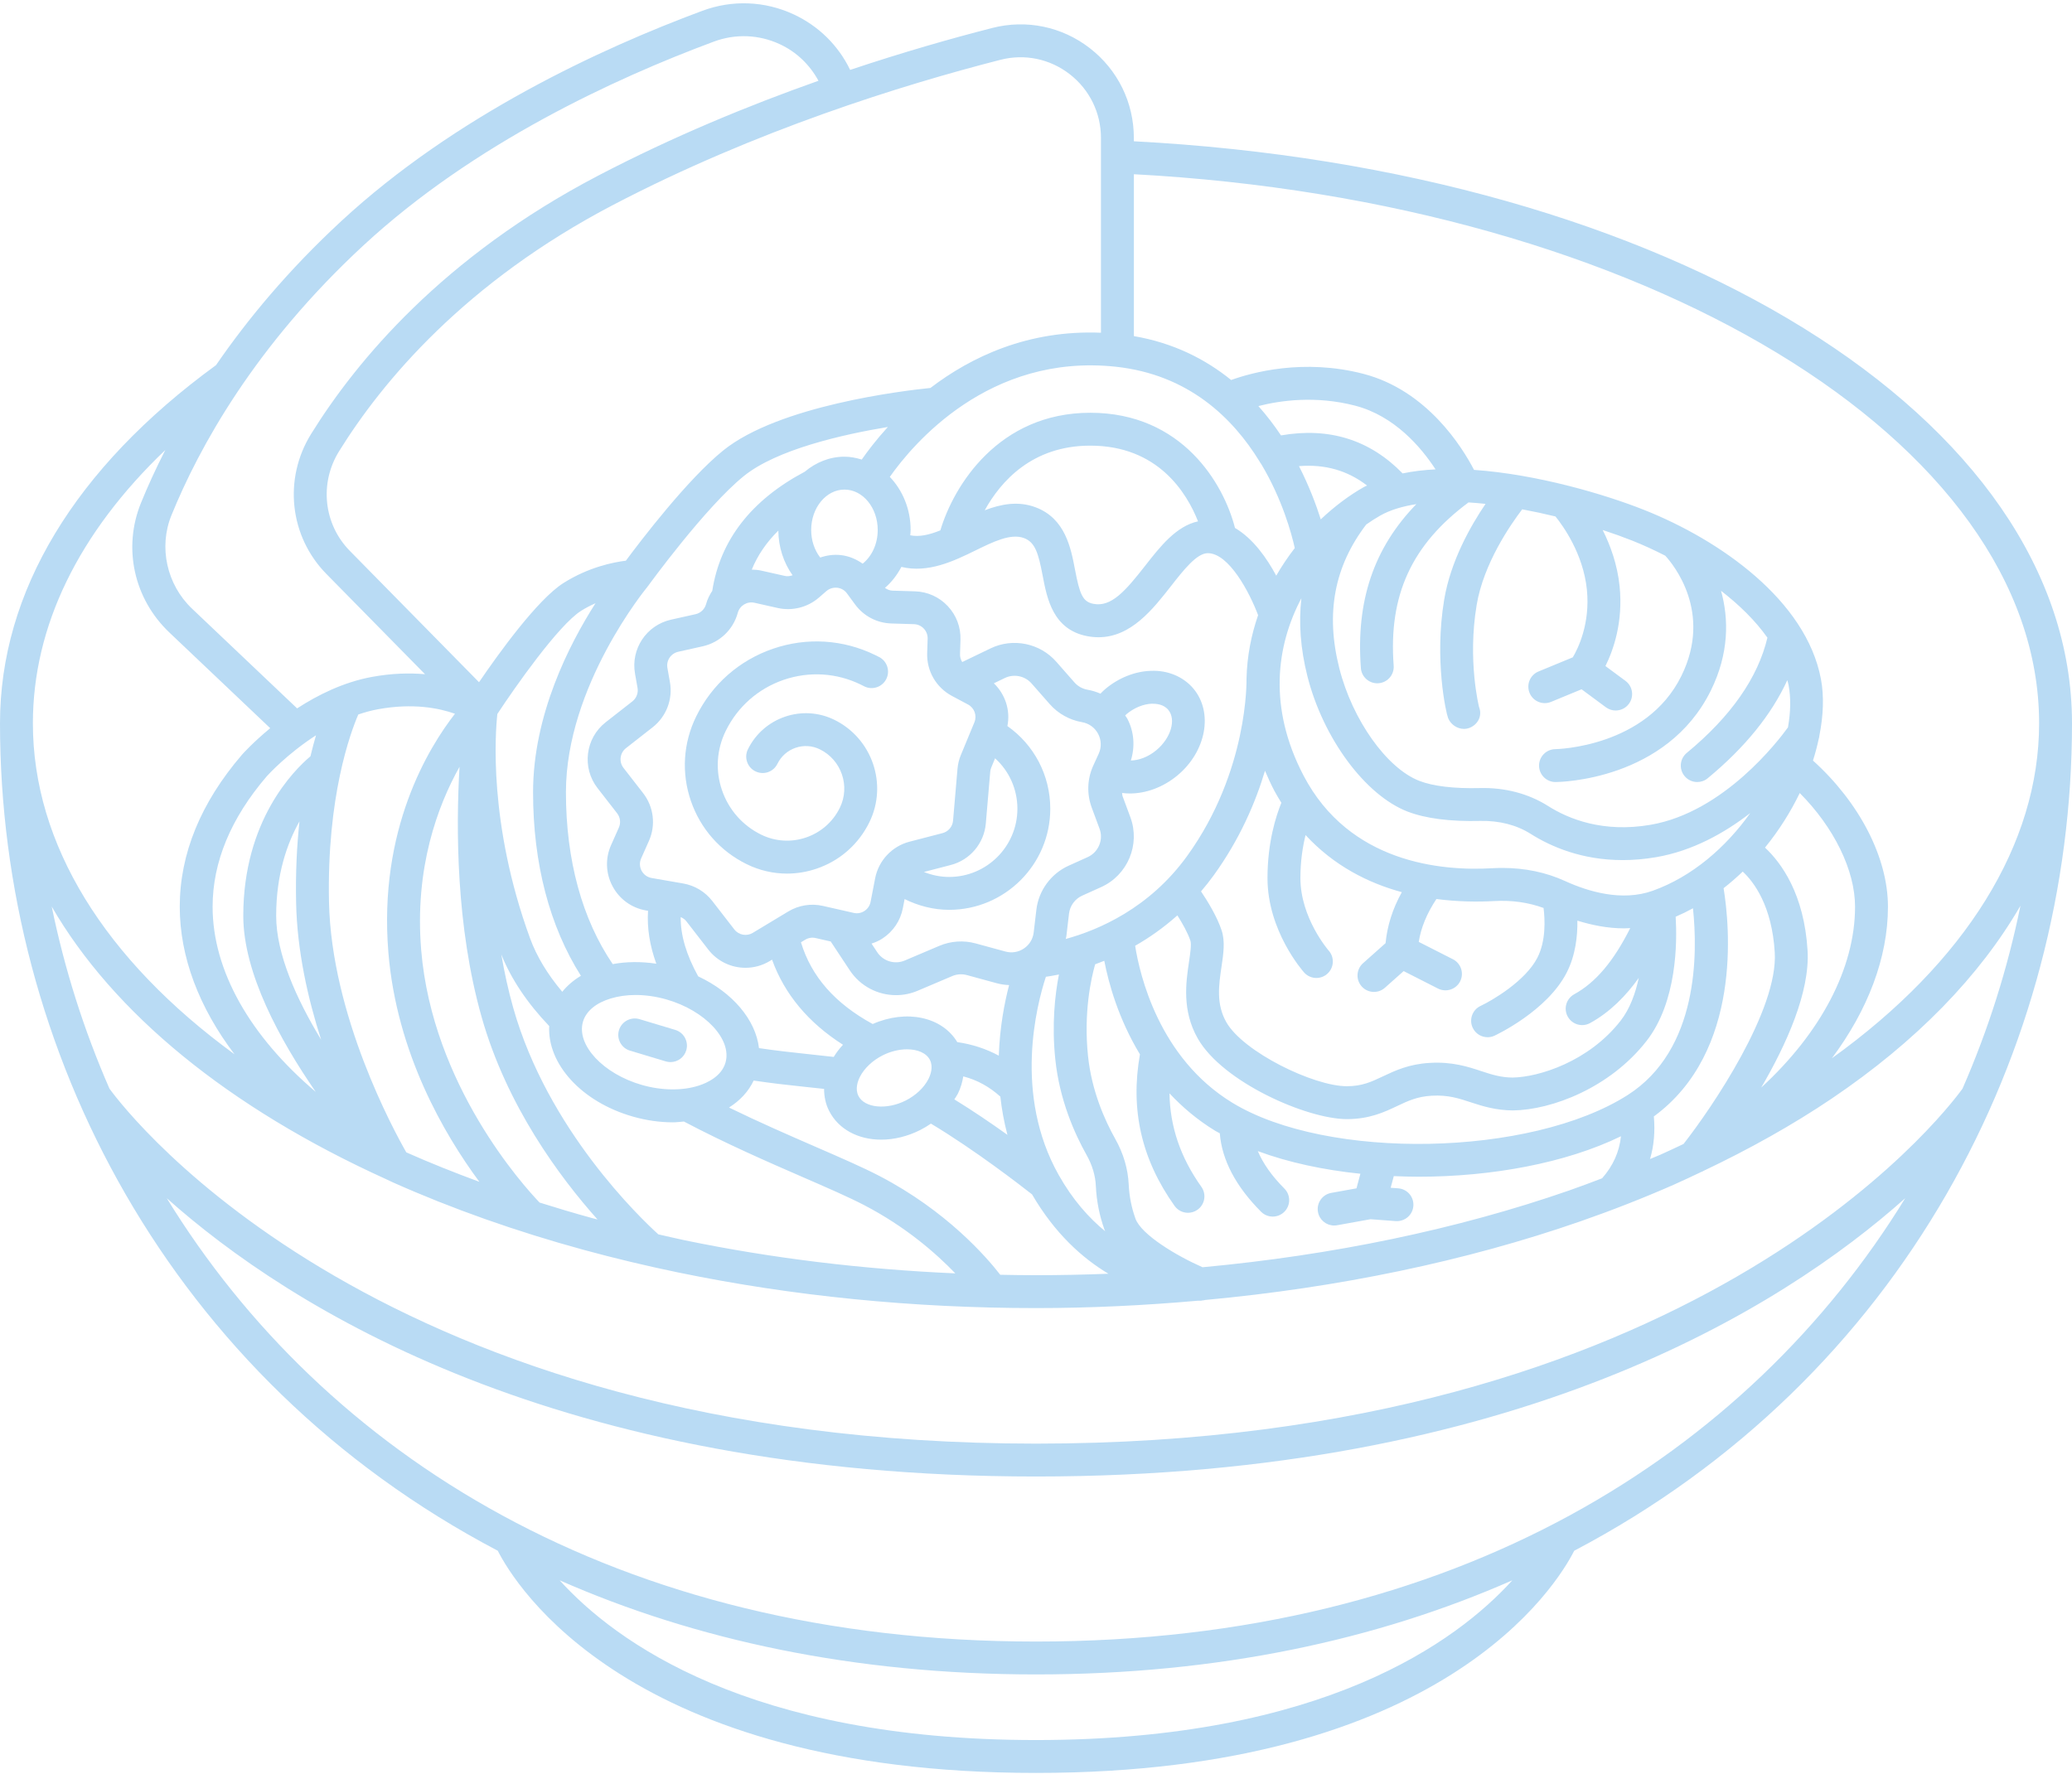 <?xml version="1.0" encoding="UTF-8" standalone="no"?><svg xmlns="http://www.w3.org/2000/svg" xmlns:xlink="http://www.w3.org/1999/xlink" fill="#b9dbf4" height="107.9" preserveAspectRatio="xMidYMid meet" version="1" viewBox="0.0 -0.2 126.0 107.9" width="126" zoomAndPan="magnify"><g id="change1_1"><path d="M45.411,52.367c0.775,0.38,1.609,0.571,2.447,0.571c0.607,0,1.217-0.101,1.809-0.303c1.408-0.482,2.545-1.483,3.2-2.82 c1.13-2.306,0.173-5.103-2.133-6.233c-1.943-0.952-4.301-0.147-5.254,1.798c-0.243,0.496-0.038,1.095,0.458,1.338 c0.499,0.244,1.095,0.039,1.338-0.458c0.227-0.462,0.62-0.809,1.106-0.975c0.486-0.167,1.008-0.134,1.472,0.093 c1.316,0.645,1.862,2.241,1.217,3.557c-0.867,1.769-3.011,2.501-4.78,1.636c-1.131-0.554-1.979-1.516-2.387-2.708 c-0.408-1.191-0.327-2.471,0.228-3.602c0.722-1.474,1.975-2.578,3.528-3.11c1.553-0.53,3.221-0.425,4.689,0.293l0.193,0.098 c0.491,0.254,1.095,0.062,1.348-0.428c0.254-0.491,0.062-1.094-0.428-1.348l-0.229-0.115c-1.954-0.958-4.161-1.097-6.222-0.392 c-2.058,0.705-3.719,2.168-4.676,4.122c-0.79,1.611-0.905,3.433-0.324,5.13C42.593,50.209,43.8,51.578,45.411,52.367z" fill="inherit"/><path d="M38.31,63.707l2.175,0.654c0.096,0.028,0.193,0.042,0.289,0.042c0.43,0,0.827-0.279,0.957-0.712 c0.159-0.529-0.141-1.087-0.669-1.246l-2.175-0.654c-0.528-0.155-1.086,0.141-1.246,0.67C37.481,62.991,37.781,63.548,38.31,63.707 z" fill="inherit"/><path d="M126,43.798c0-18.576-24.46-33.697-57.049-35.404V8.196c0-2.152-0.975-4.144-2.674-5.463 c-1.694-1.315-3.861-1.765-5.936-1.232c-2.456,0.629-5.413,1.47-8.643,2.551c-0.719-1.488-1.917-2.673-3.437-3.379 c-1.758-0.815-3.73-0.892-5.551-0.216c-6.196,2.302-15.036,6.391-21.959,12.795c-3.221,2.98-5.701,5.974-7.615,8.759 C4.544,28.273,0,35.803,0,43.798c0,19.833,10.303,39.83,30.271,50.329c1.039,2.05,7.963,13.514,32.729,13.514 s31.69-11.464,32.729-13.514C115.697,83.629,126,63.631,126,43.798z M124,43.798c0,7.337-4.469,14.529-12.601,20.372 c2.182-2.926,3.409-6.116,3.409-9.217c0-2.999-1.741-6.346-4.56-8.891c0.142-0.44,0.255-0.876,0.348-1.308 c0.021-0.068,0.035-0.133,0.041-0.202c0.243-1.226,0.292-2.406,0.095-3.449c-0.903-4.789-6.137-8.45-10.733-10.279 c-2.395-0.953-6.507-2.173-10.362-2.442c-0.715-1.378-2.854-4.835-6.726-5.842c-3.651-0.949-6.787-0.079-8.044,0.375 c-1.557-1.262-3.498-2.255-5.914-2.67v-9.847C99.903,12.059,124,26.614,124,43.798z M16.222,47.019L16.222,47.019 c0.077-0.086,1.244-1.366,2.995-2.494c-0.113,0.381-0.226,0.811-0.338,1.277c-1.01,0.851-4.085,3.913-4.085,9.705 c0,3.487,2.231,7.559,4.406,10.708c-3.996-3.39-6.271-7.369-6.271-11.26C12.929,52.235,14.037,49.565,16.222,47.019z M18.007,54.718c0.062,2.923,0.71,5.804,1.522,8.326c-1.496-2.471-2.735-5.21-2.735-7.537c0-2.512,0.663-4.405,1.417-5.747 C18.056,51.216,17.967,52.863,18.007,54.718z M24.708,69.894c-0.779-1.363-4.554-8.309-4.701-15.219 c-0.137-6.416,1.304-10.309,1.781-11.415c0.388-0.132,0.785-0.244,1.193-0.318c2.148-0.394,3.732-0.065,4.686,0.273 c-1.599,2.05-4.67,7.036-4.048,14.538c0.506,6.094,3.38,11.026,5.533,13.934C27.628,71.123,26.136,70.531,24.708,69.894z M67.845,22.106c4.429,0.474,7.126,3.12,8.743,5.753c0.032,0.057,0.062,0.111,0.104,0.16c1.285,2.148,1.848,4.237,2.045,5.117 c-0.406,0.523-0.785,1.086-1.128,1.68c-0.573-1.067-1.408-2.261-2.508-2.902c-0.684-2.682-3.208-7.007-8.799-7.007 c-5.569,0-8.302,4.419-9.118,7.153c-0.699,0.281-1.286,0.409-1.831,0.3c0.007-0.108,0.023-0.214,0.023-0.324 c0-1.273-0.49-2.416-1.266-3.229C55.508,26.821,60.135,21.285,67.845,22.106z M88.057,43.469c0.159,0.401,0.557,0.667,0.968,0.667 c0.115,0,0.231-0.021,0.344-0.065c0.513-0.204,0.779-0.744,0.575-1.258c-0.007-0.026-0.712-2.828-0.148-6.21 c0.42-2.521,2.049-4.877,2.77-5.822c0.682,0.126,1.361,0.272,2.023,0.434c0.456,0.564,1.686,2.261,1.91,4.444 c0.214,2.088-0.55,3.609-0.856,4.124l-2.085,0.861c-0.511,0.21-0.754,0.795-0.543,1.306c0.21,0.51,0.795,0.754,1.306,0.543 l1.856-0.766l1.478,1.094c0.179,0.132,0.387,0.196,0.594,0.196c0.307,0,0.609-0.14,0.805-0.405c0.329-0.444,0.235-1.07-0.209-1.398 l-1.217-0.9c0.478-0.964,1.085-2.667,0.861-4.857c-0.135-1.318-0.56-2.479-1.028-3.419c0.651,0.213,1.258,0.432,1.799,0.647 c0.651,0.259,1.328,0.568,2.006,0.916c0.486,0.53,2.89,3.438,0.979,7.315c-2.134,4.33-7.566,4.451-7.661,4.452 c-0.552,0.004-0.996,0.454-0.993,1.005c0.003,0.55,0.45,0.995,1,0.995c0.002,0,0.003,0,0.005,0c0.274-0.001,6.748-0.1,9.443-5.568 c1.111-2.254,1.095-4.354,0.619-6.065c1.098,0.85,2.081,1.807,2.82,2.852c-0.575,2.431-2.214,4.788-4.904,7.01 c-0.426,0.352-0.486,0.982-0.134,1.408c0.198,0.24,0.483,0.363,0.771,0.363c0.224,0,0.45-0.075,0.636-0.229 c2.274-1.879,3.886-3.879,4.842-5.968c0.025,0.102,0.058,0.201,0.077,0.304c0.147,0.779,0.125,1.654-0.039,2.57 c-0.576,0.799-3.891,5.154-8.349,5.923c-2.878,0.498-4.979-0.345-6.234-1.14c-1.188-0.753-2.626-1.135-4.168-1.093 c-1.553,0.038-2.825-0.112-3.664-0.437c-1.981-0.766-4.075-3.714-4.869-6.859c-0.843-3.335-0.303-6.193,1.639-8.735 c0.286-0.2,0.571-0.386,0.852-0.544c0.611-0.344,1.36-0.565,2.195-0.695c-2.594,2.673-3.677,5.901-3.372,9.972 c0.039,0.525,0.478,0.925,0.996,0.925c0.025,0,0.05-0.001,0.076-0.003c0.551-0.041,0.964-0.521,0.922-1.072 c-0.321-4.286,1.096-7.359,4.551-9.927c0.341,0.022,0.687,0.051,1.036,0.089c-0.909,1.339-2.125,3.482-2.515,5.824 C87.211,39.941,87.937,43.166,88.057,43.469z M107.1,65.955c1.528-2.615,2.974-5.809,2.819-8.347 c-0.209-3.439-1.599-5.327-2.588-6.252c0.847-1.039,1.555-2.166,2.113-3.318c2.072,2.08,3.363,4.688,3.363,6.914 C112.808,58.702,110.702,62.645,107.1,65.955z M98.978,66.409c-5.894,3.757-18.25,3.996-24.037,0.468 c-4.469-2.726-5.635-7.793-5.912-9.549c0.852-0.485,1.721-1.093,2.569-1.848c0.312,0.494,0.637,1.071,0.791,1.539 c0.073,0.222-0.011,0.789-0.085,1.29c-0.185,1.245-0.437,2.95,0.531,4.655c1.511,2.662,6.643,4.908,9.065,4.908 c1.38,0,2.272-0.422,3.059-0.794c0.657-0.312,1.224-0.579,2.101-0.629c1.003-0.057,1.659,0.162,2.421,0.414 c0.703,0.232,1.51,0.476,2.532,0.481c2.351-0.033,5.895-1.372,8.12-4.232c1.846-2.375,1.86-5.983,1.766-7.55 c0.359-0.155,0.71-0.327,1.052-0.514C103.24,57.764,103.302,63.652,98.978,66.409z M64.175,64.246 c0.257,2.463,1.175,4.517,1.9,5.806c0.345,0.614,0.536,1.251,0.565,1.894c0.043,0.916,0.221,1.811,0.528,2.66 c0.011,0.03,0.028,0.058,0.04,0.088c-0.988-0.809-1.969-1.905-2.82-3.411c-2.769-4.903-1.344-10.37-0.787-12.069 c0.219-0.03,0.489-0.077,0.794-0.138C64.153,60.307,63.951,62.106,64.175,64.246z M35.448,61.958 c0.192-0.673,0.826-1.163,1.688-1.423c0.002-0.001,0.005-0.001,0.007-0.002c0.449-0.135,0.955-0.211,1.5-0.211 c0.6,0,1.24,0.086,1.882,0.27c2.35,0.671,3.997,2.429,3.594,3.839c-0.239,0.839-1.116,1.237-1.618,1.4 c-0.991,0.322-2.252,0.31-3.46-0.035C36.691,65.126,35.045,63.368,35.448,61.958z M39.105,48.039l-1.189-1.529 c-0.29-0.372-0.223-0.911,0.149-1.202l1.621-1.268c0.835-0.654,1.238-1.708,1.052-2.752l-0.152-0.856 c-0.081-0.453,0.208-0.887,0.657-0.987l1.489-0.333c1.037-0.232,1.854-1.013,2.133-2.037c0.122-0.443,0.568-0.71,1.015-0.611 l1.415,0.318c0.882,0.198,1.817-0.038,2.5-0.63l0.458-0.397c0.184-0.159,0.419-0.228,0.658-0.205 c0.241,0.027,0.453,0.15,0.596,0.346l0.027,0.037c0.002,0.003,0.004,0.005,0.006,0.008l0.45,0.614 c0.523,0.716,1.332,1.142,2.218,1.169l1.372,0.042c0.229,0.007,0.442,0.103,0.599,0.271c0.157,0.167,0.239,0.385,0.232,0.614 l-0.028,0.87c-0.036,1.096,0.543,2.097,1.511,2.613l0.971,0.518c0.391,0.208,0.558,0.675,0.389,1.084l-0.82,1.98 c-0.112,0.27-0.182,0.555-0.208,0.85l-0.27,3.153c-0.031,0.361-0.288,0.666-0.639,0.757l-2.011,0.522 c-1.061,0.275-1.879,1.147-2.087,2.223l-0.277,1.434c-0.044,0.229-0.177,0.427-0.373,0.555c-0.196,0.129-0.43,0.172-0.658,0.118 l-1.868-0.425c-0.724-0.163-1.473-0.043-2.108,0.34l-2.159,1.301c-0.371,0.225-0.854,0.135-1.121-0.21l-1.34-1.729 c-0.438-0.565-1.067-0.944-1.771-1.066l-1.918-0.333c-0.262-0.045-0.484-0.206-0.61-0.441c-0.125-0.235-0.135-0.509-0.027-0.752 l0.472-1.061C39.891,49.99,39.754,48.872,39.105,48.039z M53.375,32.036c0,0.846-0.355,1.604-0.917,2.05 c-0.391-0.277-0.84-0.467-1.324-0.521c-0.428-0.048-0.856,0.01-1.255,0.149c-0.349-0.45-0.55-1.043-0.55-1.677 c0-1.355,0.908-2.457,2.023-2.457C52.468,29.579,53.375,30.681,53.375,32.036z M47.331,32.075c0.008,1.001,0.321,1.95,0.866,2.716 c-0.15,0.052-0.307,0.076-0.464,0.041l-1.415-0.318c-0.202-0.046-0.404-0.065-0.603-0.067 C46.072,33.574,46.611,32.786,47.331,32.075z M68.546,43.501c-0.034-0.064-0.083-0.115-0.121-0.176 c0.029-0.026,0.046-0.059,0.076-0.084c0.464-0.387,1.028-0.619,1.545-0.637c0.26-0.001,0.71,0.028,0.996,0.372 c0.494,0.593,0.164,1.716-0.72,2.453c-0.519,0.433-1.081,0.619-1.554,0.631C69.031,45.21,68.969,44.301,68.546,43.501z M66.778,44.437c0.2,0.379,0.213,0.82,0.035,1.209l-0.327,0.715c-0.373,0.815-0.406,1.728-0.095,2.569l0.474,1.28 c0.249,0.672-0.068,1.429-0.721,1.724l-1.161,0.524c-1.072,0.484-1.824,1.51-1.961,2.68l-0.162,1.378 c-0.047,0.402-0.258,0.749-0.594,0.976c-0.335,0.226-0.736,0.292-1.127,0.186l-1.815-0.495c-0.729-0.199-1.512-0.145-2.203,0.149 l-2.099,0.891c-0.609,0.26-1.313,0.047-1.678-0.505L53,57.196c0.229-0.077,0.453-0.172,0.661-0.308 c0.654-0.427,1.095-1.084,1.243-1.851l0.106-0.549c0.839,0.413,1.759,0.654,2.708,0.654c3.391,0,6.15-2.759,6.15-6.15 c0-2.028-0.981-3.885-2.607-5.028c0.192-0.957-0.128-1.931-0.824-2.601l0.668-0.322c0.552-0.266,1.218-0.131,1.624,0.33 l1.106,1.258c0.508,0.578,1.205,0.967,1.963,1.098C66.221,43.8,66.578,44.058,66.778,44.437z M60.738,64.013 c-0.769-0.417-1.612-0.693-2.525-0.825c-0.928-1.541-3.089-2.004-5.145-1.101c-2.294-1.253-3.73-2.886-4.361-4.971l0.259-0.156 c0.19-0.116,0.415-0.152,0.632-0.102l0.918,0.209l1.16,1.754c0.64,0.968,1.708,1.511,2.812,1.511c0.441,0,0.888-0.087,1.315-0.268 l2.101-0.892c0.279-0.12,0.598-0.142,0.894-0.061l1.814,0.495c0.248,0.068,0.5,0.103,0.752,0.113 C61.081,60.802,60.796,62.292,60.738,64.013z M59.948,49.892l0.269-3.151c0.008-0.089,0.029-0.175,0.063-0.257l0.232-0.56 c0.854,0.775,1.357,1.877,1.357,3.068c0,2.288-1.862,4.15-4.15,4.15c-0.531,0-1.049-0.109-1.535-0.303l1.636-0.425 C58.99,52.11,59.845,51.096,59.948,49.892z M46.155,63.554c-0.204-1.725-1.6-3.383-3.698-4.366c-0.722-1.309-1.076-2.5-1.064-3.605 c0.131,0.057,0.251,0.134,0.34,0.249l1.34,1.729c0.559,0.722,1.403,1.107,2.261,1.107c0.504,0,1.013-0.133,1.472-0.409l0.143-0.086 c0.755,2.092,2.198,3.827,4.314,5.176c-0.216,0.231-0.403,0.479-0.564,0.74c-0.526-0.062-1.062-0.12-1.613-0.177 C48.12,63.812,47.132,63.698,46.155,63.554z M52.291,65.304c0.264-0.523,0.771-1.002,1.391-1.314 c0.488-0.246,1.009-0.364,1.476-0.364c0.64,0,1.178,0.223,1.392,0.647c0.215,0.426,0.036,0.908-0.089,1.157 c-0.264,0.523-0.771,1.002-1.391,1.314c-1.158,0.583-2.498,0.451-2.868-0.283C51.986,66.035,52.165,65.553,52.291,65.304z M58.246,66.33c0.175-0.347,0.272-0.703,0.332-1.057c0.854,0.22,1.595,0.636,2.254,1.231c0.083,0.758,0.222,1.536,0.431,2.325 c-0.971-0.695-2.097-1.462-3.229-2.158C58.105,66.558,58.186,66.449,58.246,66.33z M64.808,56.914 c0.01-0.056,0.031-0.109,0.038-0.166l0.162-1.377c0.056-0.476,0.361-0.893,0.797-1.09l1.161-0.524 c1.607-0.725,2.387-2.587,1.775-4.241l-0.474-1.28c-0.024-0.065-0.018-0.135-0.032-0.202c0.156,0.02,0.315,0.031,0.476,0.031 c0.98,0,2.022-0.376,2.892-1.1c1.747-1.455,2.185-3.818,0.978-5.269c-0.607-0.729-1.56-1.137-2.602-1.091 c-0.967,0.033-1.946,0.423-2.756,1.098c-0.109,0.09-0.204,0.192-0.304,0.29c-0.248-0.108-0.509-0.191-0.783-0.238 c-0.309-0.053-0.592-0.212-0.799-0.447l-1.105-1.258c-0.995-1.132-2.638-1.465-3.995-0.811l-1.723,0.831 c-0.09-0.142-0.14-0.307-0.134-0.483l0.028-0.87c0.025-0.763-0.25-1.491-0.772-2.048s-1.231-0.877-1.996-0.9l-1.372-0.042 c-0.169-0.005-0.319-0.074-0.454-0.168c0.407-0.35,0.742-0.787,1-1.276c1.624,0.392,3.181-0.352,4.477-0.987 c1.122-0.55,2.179-1.068,2.984-0.765c0.676,0.255,0.872,0.925,1.131,2.288c0.263,1.382,0.623,3.274,2.705,3.675 c0.239,0.046,0.469,0.067,0.69,0.067c1.974,0,3.31-1.708,4.405-3.107c0.772-0.986,1.57-2.006,2.242-2.006 c1.275,0,2.53,2.362,3.058,3.771c-0.415,1.199-0.672,2.49-0.704,3.857c0,0.003-0.001,0.005-0.001,0.008 c0.002,0.055,0.127,5.605-3.609,10.781C69.893,55.048,66.801,56.37,64.808,56.914z M59.882,30.839 c0.971-1.757,2.883-3.932,6.419-3.932c4.122,0,5.87,2.876,6.552,4.605c-1.327,0.29-2.288,1.517-3.221,2.709 c-1.196,1.529-2.056,2.52-3.142,2.308c-0.651-0.125-0.833-0.582-1.119-2.085c-0.249-1.311-0.59-3.106-2.39-3.785 C61.916,30.257,60.87,30.461,59.882,30.839z M80.8,57.623c-0.017-0.02-1.721-1.981-1.721-4.413c0-1.049,0.144-1.929,0.313-2.616 c1.729,1.873,3.818,2.92,5.855,3.473c-0.571,1.024-0.889,2.062-0.99,3.103l-1.369,1.218c-0.413,0.367-0.45,0.999-0.083,1.412 c0.197,0.222,0.472,0.335,0.748,0.335c0.236,0,0.474-0.083,0.664-0.253l1.14-1.014l2.09,1.063c0.494,0.249,1.095,0.053,1.345-0.438 c0.25-0.492,0.054-1.095-0.438-1.345l-2.078-1.056c0.132-0.859,0.493-1.732,1.074-2.608c1.301,0.169,2.512,0.18,3.498,0.125 c1.093-0.064,2.101,0.086,3.017,0.419c0.087,0.696,0.153,1.996-0.375,3.027c-0.726,1.415-2.738,2.595-3.452,2.93 c-0.5,0.234-0.716,0.83-0.482,1.329c0.17,0.364,0.53,0.577,0.906,0.577c0.141,0,0.285-0.03,0.421-0.094 c0.13-0.061,3.196-1.51,4.386-3.83c0.541-1.054,0.667-2.23,0.653-3.167c0.872,0.269,1.832,0.469,2.842,0.469 c0.123,0,0.248-0.008,0.372-0.014c-1.02,2.028-2.102,3.306-3.406,4.022c-0.484,0.267-0.661,0.874-0.395,1.358 c0.182,0.331,0.524,0.519,0.877,0.519c0.163,0,0.328-0.04,0.48-0.123c1.222-0.671,2.18-1.656,2.963-2.748 c-0.205,0.954-0.545,1.885-1.101,2.6c-1.943,2.499-4.993,3.438-6.569,3.461c-0.691-0.003-1.242-0.171-1.876-0.381 c-0.835-0.276-1.789-0.593-3.161-0.511c-1.267,0.07-2.105,0.467-2.845,0.816c-0.711,0.337-1.272,0.603-2.204,0.603 c-2.02,0-6.301-2.09-7.326-3.896c-0.628-1.105-0.457-2.259-0.292-3.374c0.117-0.79,0.228-1.537,0.007-2.208 c-0.273-0.831-0.839-1.758-1.253-2.373c0.265-0.31,0.525-0.636,0.776-0.984c1.582-2.191,2.536-4.419,3.114-6.353 c0.171,0.403,0.355,0.808,0.569,1.217c0.135,0.258,0.283,0.491,0.427,0.73c-0.322,0.789-0.844,2.395-0.844,4.581 c0,3.209,2.136,5.639,2.227,5.742c0.197,0.221,0.47,0.333,0.745,0.333c0.236,0,0.473-0.083,0.664-0.252 C81.127,58.668,81.165,58.036,80.8,57.623z M100.505,53.981c-1.877,0.671-3.934,0.049-5.331-0.59 c-1.159-0.53-2.439-0.797-3.813-0.797c-0.208,0-0.417,0.006-0.629,0.018c-3.08,0.181-8.681-0.317-11.463-5.639 c-2.16-4.131-1.661-7.888-0.131-10.784c-0.168,1.493-0.057,3.065,0.366,4.74c0.955,3.777,3.515,7.241,6.088,8.235 c1.099,0.424,2.593,0.616,4.434,0.57c1.137-0.023,2.196,0.243,3.05,0.784c1.233,0.78,3.119,1.6,5.601,1.599 c0.641,0,1.322-0.055,2.042-0.179c2.22-0.383,4.158-1.475,5.714-2.68C104.958,51.334,102.904,53.124,100.505,53.981z M82.952,29.418c-0.869,0.49-1.773,1.157-2.635,1.973c-0.282-0.891-0.707-2.027-1.325-3.238c1.582-0.127,2.953,0.264,4.141,1.181 C83.074,29.364,83.009,29.386,82.952,29.418z M85.294,28.596c-1.99-2.046-4.472-2.822-7.396-2.312 c-0.404-0.606-0.861-1.207-1.375-1.784c1.333-0.341,3.485-0.648,5.883-0.025c2.403,0.625,4.02,2.539,4.89,3.875 C86.599,28.384,85.929,28.465,85.294,28.596z M52.404,27.753c-0.337-0.102-0.685-0.174-1.051-0.174 c-0.909,0-1.739,0.348-2.413,0.913c-3.263,1.731-5.148,4.171-5.626,7.246c-0.161,0.246-0.297,0.513-0.378,0.811 c-0.084,0.308-0.329,0.542-0.64,0.611l-1.49,0.333c-1.496,0.335-2.458,1.78-2.189,3.29l0.152,0.856 c0.056,0.313-0.065,0.63-0.316,0.826l-1.621,1.268c-1.238,0.968-1.46,2.765-0.495,4.005l1.189,1.529 c0.195,0.25,0.236,0.585,0.107,0.875l-0.472,1.061c-0.361,0.811-0.328,1.724,0.09,2.507c0.417,0.782,1.158,1.318,2.032,1.47 l0.125,0.022c-0.067,1.036,0.1,2.103,0.503,3.218c-0.934-0.141-1.833-0.128-2.651,0.024c-1.856-2.727-2.845-6.317-2.845-10.453 c0-6.481,4.9-12.427,4.949-12.486c0.009-0.01,0.01-0.023,0.018-0.034c0.007-0.009,0.018-0.012,0.025-0.022 c0.034-0.048,3.478-4.794,5.83-6.694c1.993-1.61,5.96-2.518,8.755-2.983C53.279,26.554,52.75,27.256,52.404,27.753z M32.416,47.991 c0,4.335,1.007,8.161,2.91,11.163c-0.444,0.267-0.828,0.592-1.134,0.973c-0.901-1.067-1.561-2.161-1.963-3.264 c-2.549-6.993-2.103-12.56-1.984-13.634c1.062-1.618,3.717-5.405,5.089-6.273c0.298-0.189,0.592-0.335,0.88-0.465 C34.615,38.994,32.416,43.288,32.416,47.991z M32.812,72.947c-0.982-1.025-6.517-7.141-7.199-15.36 c-0.414-4.982,1.003-8.772,2.331-11.144c-0.218,3.737-0.213,9.71,1.341,15.208c1.53,5.415,4.75,9.749,7.05,12.325 c-0.099-0.027-0.203-0.05-0.302-0.077C34.943,73.601,33.871,73.281,32.812,72.947z M40.033,74.881 c-1.072-0.971-6.727-6.36-8.822-13.774c-0.302-1.067-0.539-2.16-0.727-3.254c0.601,1.502,1.581,2.963,2.914,4.357 c-0.12,2.297,1.953,4.614,5.095,5.51c0.811,0.231,1.631,0.347,2.422,0.347c0.23,0,0.45-0.03,0.674-0.049 c2.527,1.333,5.122,2.466,7.222,3.379c1.5,0.652,2.795,1.216,3.729,1.701c2.55,1.325,4.405,2.96,5.554,4.157 c-5.636-0.247-11.148-0.917-16.439-2.01C41.112,75.131,40.574,75.003,40.033,74.881z M60.826,77.34 c-0.829-1.071-3.264-3.888-7.363-6.018c-0.995-0.517-2.32-1.093-3.854-1.76c-1.64-0.713-3.44-1.498-5.278-2.394 c0.677-0.425,1.188-0.981,1.5-1.641c1.026,0.152,2.051,0.272,3.049,0.375c0.419,0.043,0.829,0.087,1.233,0.132 c0.002,0.465,0.094,0.919,0.301,1.328c0.574,1.14,1.788,1.76,3.171,1.76c0.769,0,1.589-0.191,2.383-0.591 c0.226-0.114,0.438-0.245,0.642-0.385c2.691,1.61,5.531,3.818,6.15,4.305c1.381,2.371,3.051,3.875,4.644,4.826 c-1.462,0.058-2.931,0.089-4.405,0.089C62.273,77.367,61.549,77.354,60.826,77.34z M73.128,76.882 c-1.566-0.687-3.724-1.975-4.079-2.956c-0.239-0.661-0.377-1.358-0.411-2.073c-0.045-0.956-0.32-1.892-0.82-2.78 c-0.632-1.125-1.433-2.911-1.654-5.032c-0.277-2.653,0.189-4.729,0.433-5.586c0.182-0.066,0.366-0.137,0.556-0.213 c0.261,1.362,0.86,3.531,2.168,5.69c-0.594,3.358,0.087,6.38,2.105,9.217c0.195,0.274,0.503,0.421,0.816,0.421 c0.2,0,0.403-0.06,0.579-0.185c0.45-0.32,0.556-0.945,0.235-1.395c-1.273-1.79-1.909-3.668-1.938-5.684 c0.778,0.831,1.69,1.612,2.783,2.279c0.086,0.053,0.186,0.097,0.275,0.148c0.129,1.621,0.969,3.224,2.511,4.773 c0.195,0.196,0.452,0.295,0.708,0.295c0.255,0,0.51-0.097,0.706-0.291c0.392-0.39,0.393-1.023,0.003-1.414 c-0.766-0.769-1.3-1.531-1.615-2.278c1.852,0.688,3.99,1.146,6.238,1.378l-0.238,0.887l-1.536,0.277 c-0.543,0.099-0.904,0.618-0.806,1.162c0.087,0.483,0.508,0.822,0.983,0.822c0.059,0,0.119-0.005,0.179-0.016l2.034-0.367 l1.533,0.115c0.556,0.033,1.03-0.371,1.072-0.922c0.042-0.551-0.371-1.031-0.922-1.072l-0.458-0.034l0.19-0.709 c0.502,0.021,1.005,0.037,1.51,0.037c4.445,0,8.957-0.83,12.305-2.462c-0.102,0.955-0.482,1.801-1.148,2.558 c-0.657,0.249-1.312,0.5-1.983,0.733C88.613,74.58,81.029,76.149,73.128,76.882z M100.572,67.709 c5.382-3.944,4.612-11.616,4.241-13.884c0.406-0.317,0.793-0.655,1.164-1.01c0.684,0.638,1.775,2.083,1.947,4.915 c0.213,3.503-3.793,9.413-5.546,11.653c-0.473,0.221-0.938,0.447-1.422,0.66c-0.2,0.088-0.413,0.169-0.616,0.256 C100.58,69.492,100.652,68.625,100.572,67.709z M60.837,3.438c1.475-0.379,3.011-0.059,4.214,0.875 c1.208,0.938,1.9,2.353,1.9,3.883v11.843c-4.431-0.182-7.892,1.467-10.371,3.359c-1.665,0.169-9.222,1.073-12.599,3.801 c-2.177,1.758-5.03,5.504-5.921,6.706c-0.767,0.093-2.268,0.393-3.796,1.359c-1.581,1-3.952,4.299-5.134,6.033l-7.857-7.99 c-1.592-1.62-1.862-4.109-0.657-6.054c2.628-4.239,7.658-10.283,16.69-15C45.966,7.73,54.882,4.963,60.837,3.438z M22.109,14.72 c6.683-6.182,15.27-10.148,21.297-12.388c1.317-0.49,2.742-0.434,4.013,0.155c1.02,0.473,1.826,1.256,2.353,2.226 c-4.233,1.496-8.843,3.392-13.392,5.768C26.947,15.408,21.676,21.748,18.916,26.2c-1.693,2.731-1.31,6.231,0.931,8.51l5.999,6.1 c-0.934-0.081-2.01-0.06-3.226,0.164c-1.718,0.316-3.277,1.086-4.552,1.915l-6.39-6.066c-1.538-1.459-2.042-3.743-1.252-5.682 C12.096,27.035,15.479,20.853,22.109,14.72z M10.052,27.173c-0.594,1.163-1.084,2.246-1.478,3.215 c-1.114,2.738-0.436,5.833,1.728,7.887l6.13,5.818c-1.027,0.847-1.657,1.545-1.716,1.612c-0.004,0.004-0.004,0.01-0.008,0.014 l-0.002-0.002c-2.505,2.92-3.775,6.027-3.775,9.237c0,3.054,1.174,6.129,3.33,8.975C6.368,58.169,2,51.154,2,43.798 C2,37.895,4.768,32.224,10.052,27.173z M23.485,71.528c0.014,0.008,0.027,0.016,0.041,0.023l0.002-0.003 c0.122,0.055,0.235,0.115,0.358,0.169c3.592,1.603,7.502,2.986,11.622,4.111c1.864,0.508,3.796,0.971,5.745,1.374 c6.95,1.436,14.267,2.164,21.748,2.164c3.314,0,6.599-0.161,9.84-0.448c0.022,0,0.055,0.001,0.073,0.001 c0.046,0,0.064-0.001,0.087-0.001c0.001,0,0.001,0,0.002,0c0.001,0,0.002,0,0.003,0c0.009,0,0.032,0,0.037-0.001 c0.018-0.001,0.033-0.011,0.052-0.013c0.068-0.006,0.137-0.012,0.202-0.032c8.068-0.747,15.819-2.351,22.805-4.781 c1.951-0.679,3.855-1.426,5.66-2.22c0.593-0.26,1.165-0.536,1.741-0.808l0.004,0.008c0.021-0.012,0.041-0.026,0.062-0.039 c2.822-1.339,5.451-2.811,7.814-4.405c5.145-3.473,9.017-7.467,11.483-11.737c-0.776,3.803-1.952,7.537-3.524,11.13 C118.18,67.625,102.847,87.611,63,87.611c-39.763,0-55.172-19.985-56.342-21.59c-1.565-3.577-2.737-7.294-3.513-11.079 C6.88,61.398,13.847,67.155,23.485,71.528z M63,105.641c-17.462,0-25.598-5.995-28.967-9.716 c8.218,3.617,17.876,5.725,28.967,5.725c11.09,0,20.748-2.108,28.966-5.725C88.595,99.647,80.459,105.641,63,105.641z M63,99.65 c-25.57,0-43.341-11.462-52.859-26.968C17.649,79.378,33.885,89.611,63,89.611c29.115,0,45.351-10.232,52.859-16.929 C106.341,88.188,88.57,99.65,63,99.65z" fill="inherit"/></g></svg>